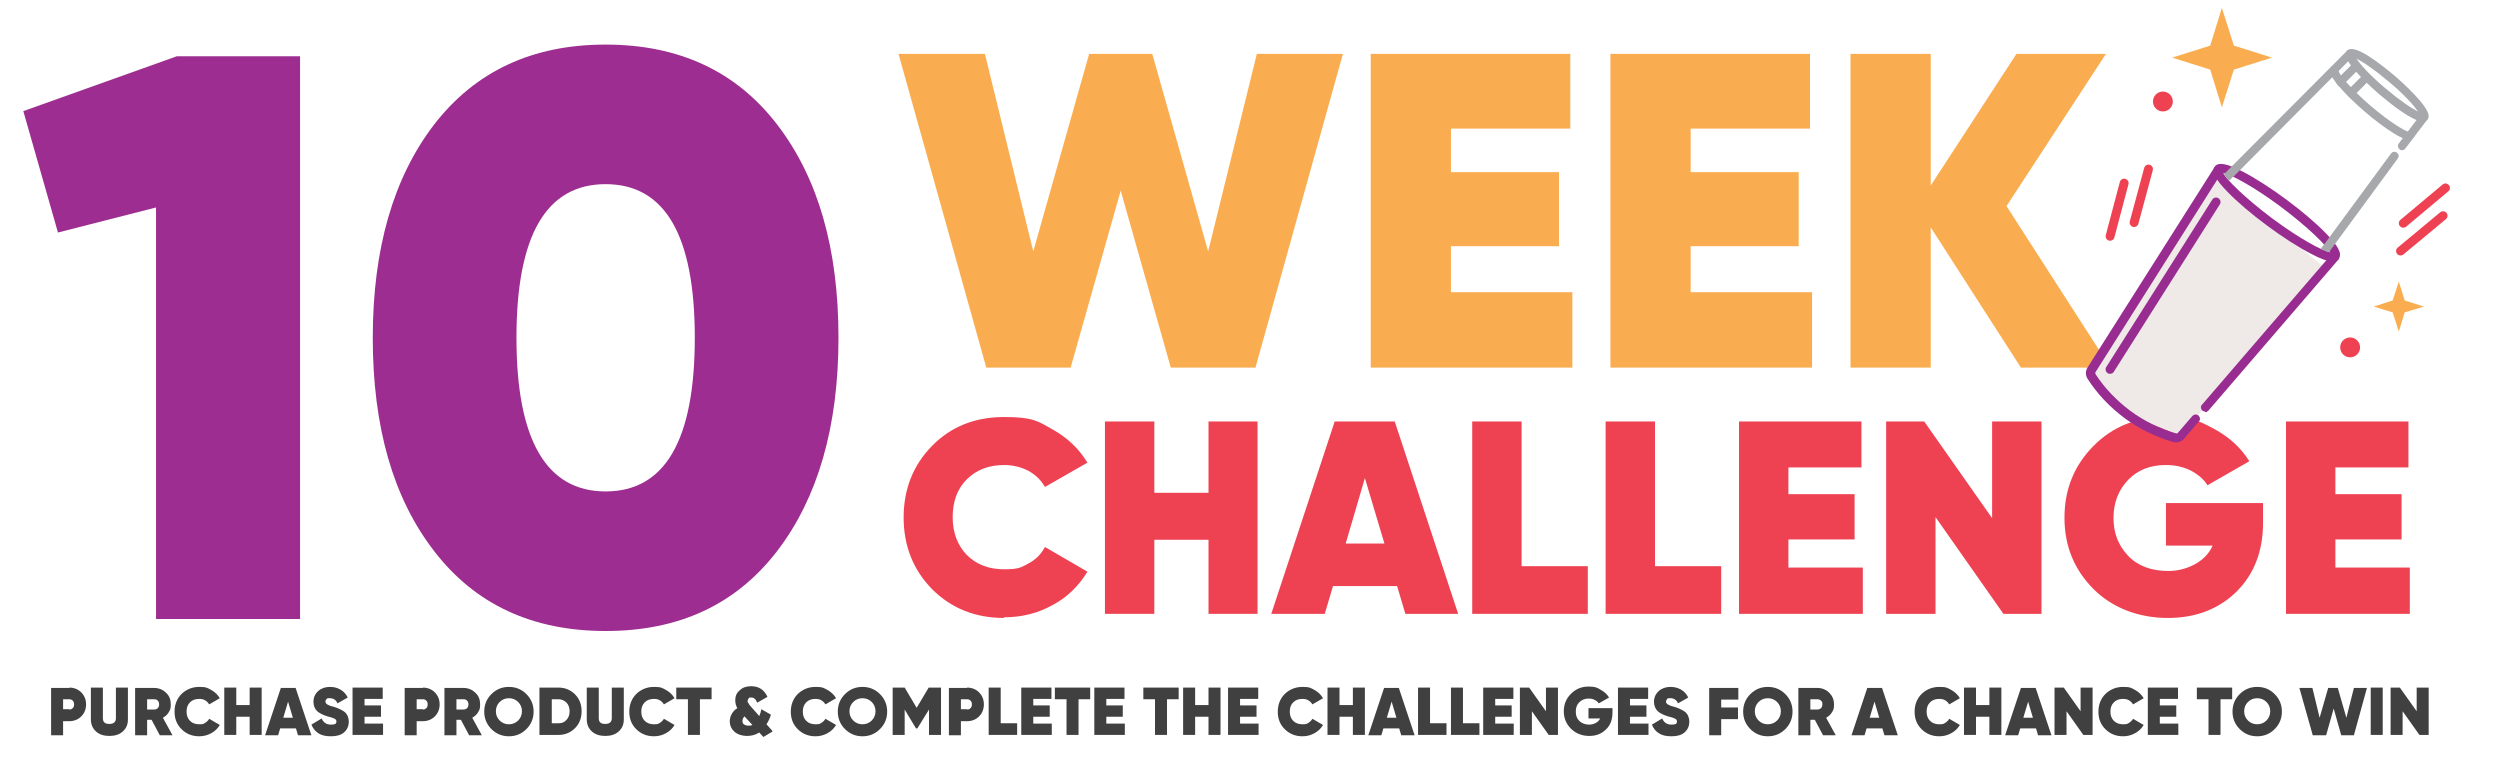 <?xml version="1.0" encoding="UTF-8"?>
<svg id="Layer_1" xmlns="http://www.w3.org/2000/svg" version="1.1" viewBox="0 0 729 225">
  <!-- Generator: Adobe Illustrator 29.3.1, SVG Export Plug-In . SVG Version: 2.1.0 Build 151)  -->
  <defs>
    <style>
      .st0 {
        fill: none;
        stroke: #ee4253;
        stroke-linecap: round;
        stroke-miterlimit: 10;
        stroke-width: 2.6px;
      }

      .st1 {
        fill: #efe9e7;
      }

      .st2 {
        fill: #9d2d90;
      }

      .st3 {
        fill: #ee4253;
      }

      .st4 {
        fill: #faad50;
      }

      .st5 {
        fill: #404041;
      }

      .st6 {
        fill: #a6a8ab;
      }

      .st7 {
        fill: #982c90;
      }
    </style>
  </defs>
  <g>
    <path class="st5" d="M20.2,200.5c1.4,0,2.6.5,3.5,1.4s1.4,2.1,1.4,3.5-.5,2.6-1.4,3.5-2.1,1.4-3.5,1.4h-1.8v4.1h-3.5v-13.8h5.4,0ZM20.2,206.9c.4,0,.7-.1,1-.4s.4-.6.4-1.1-.1-.8-.4-1.1-.6-.4-1-.4h-1.8v2.9h1.8Z"/>
    <path class="st5" d="M35.8,213.3c-1,.9-2.3,1.3-3.9,1.3s-2.9-.4-3.9-1.3-1.5-2.1-1.5-3.5v-9.3h3.5v8.9c0,1.2.6,1.7,1.9,1.7s1.9-.6,1.9-1.7v-8.9h3.5v9.3c0,1.5-.5,2.6-1.5,3.5Z"/>
    <path class="st5" d="M46.6,214.4l-2.4-4.5h-1.3v4.5h-3.5v-13.8h5.5c1.4,0,2.6.5,3.5,1.4,1,.9,1.4,2,1.4,3.4s-.2,1.6-.6,2.3-1,1.2-1.7,1.6l2.8,5.1h-3.8.1ZM42.9,203.8v3.1h2c.4,0,.8-.1,1.1-.4s.4-.7.4-1.1-.1-.8-.4-1.1-.6-.4-1.1-.4h-2Z"/>
    <path class="st5" d="M58.1,214.7c-2.1,0-3.8-.7-5.2-2.1s-2-3.1-2-5.1.7-3.8,2-5.1,3.1-2.1,5.2-2.1,2.4.3,3.5.9,1.9,1.4,2.5,2.4l-3.1,1.8c-.3-.5-.7-.9-1.2-1.2s-1.1-.4-1.7-.4c-1.1,0-2,.3-2.7,1s-1,1.6-1,2.7.3,2,1,2.7,1.6,1,2.7,1,1.2-.1,1.7-.4.9-.7,1.2-1.2l3.1,1.8c-.6,1-1.4,1.8-2.5,2.4s-2.2.9-3.5.9h0Z"/>
    <path class="st5" d="M72.8,200.5h3.5v13.8h-3.5v-5.3h-3.9v5.3h-3.5v-13.8h3.5v5.1h3.9v-5.1Z"/>
    <path class="st5" d="M86.9,214.4l-.6-2h-4.6l-.6,2h-3.8l4.6-13.8h4.3l4.6,13.8h-3.9ZM82.6,209.3h2.8l-1.4-4.7-1.4,4.7Z"/>
    <path class="st5" d="M96.4,214.7c-1.5,0-2.7-.3-3.6-.9s-1.6-1.5-2-2.5l3-1.8c.5,1.2,1.4,1.8,2.7,1.8s1.6-.3,1.6-.9-.3-.7-.9-1c-.3-.1-.8-.3-1.7-.5-1.3-.4-2.3-.9-3-1.5-.7-.7-1.1-1.6-1.1-2.8s.5-2.3,1.4-3.1,2.1-1.2,3.4-1.2,2.2.3,3.1.8,1.6,1.3,2.1,2.3l-3,1.7c-.4-1-1.2-1.5-2.2-1.5s-.7,0-1,.3-.3.4-.3.7.2.6.5.8,1,.5,1.9.7c.7.2,1.2.4,1.6.6s.9.4,1.3.7c.5.3.8.7,1.1,1.2.2.5.4,1.1.4,1.8,0,1.4-.5,2.4-1.4,3.2-1,.8-2.2,1.1-3.8,1.1h-.1Z"/>
    <path class="st5" d="M106.4,211h5.3v3.3h-8.9v-13.8h8.8v3.3h-5.3v1.9h4.8v3.3h-4.8v2h0Z"/>
    <path class="st5" d="M123.3,200.5c1.4,0,2.6.5,3.5,1.4s1.4,2.1,1.4,3.5-.5,2.6-1.4,3.5-2.1,1.4-3.5,1.4h-1.8v4.1h-3.5v-13.8h5.4,0ZM123.3,206.9c.4,0,.7-.1,1-.4s.4-.6.4-1.1-.1-.8-.4-1.1-.6-.4-1-.4h-1.8v2.9h1.8Z"/>
    <path class="st5" d="M136.8,214.4l-2.4-4.5h-1.3v4.5h-3.5v-13.8h5.5c1.4,0,2.6.5,3.5,1.4,1,.9,1.4,2,1.4,3.4s-.2,1.6-.6,2.3-1,1.2-1.7,1.6l2.8,5.1h-3.8.1ZM133.1,203.8v3.1h2c.4,0,.8-.1,1.1-.4s.4-.7.4-1.1-.1-.8-.4-1.1-.6-.4-1.1-.4h-2Z"/>
    <path class="st5" d="M153.5,212.6c-1.4,1.4-3.1,2.1-5.1,2.1s-3.7-.7-5.1-2.1-2.1-3.1-2.1-5.1.7-3.7,2.1-5.1,3.1-2.1,5.1-2.1,3.7.7,5.1,2.1,2.1,3.1,2.1,5.1-.7,3.7-2.1,5.1ZM145.7,210.1c.7.7,1.6,1.1,2.7,1.1s2-.4,2.7-1.1,1.1-1.6,1.1-2.7-.4-2-1.1-2.7-1.6-1.1-2.7-1.1-2,.4-2.7,1.1-1.1,1.6-1.1,2.7.4,2,1.1,2.7Z"/>
    <path class="st5" d="M162.9,200.5c1.9,0,3.5.7,4.8,2s1.9,3,1.9,4.9-.6,3.6-1.9,4.9-2.9,2-4.8,2h-5.6v-13.8h5.6ZM162.9,210.9c1,0,1.7-.3,2.3-1,.6-.6.9-1.5.9-2.5s-.3-1.9-.9-2.5-1.4-1-2.3-1h-2v7h2Z"/>
    <path class="st5" d="M180.4,213.3c-1,.9-2.3,1.3-3.9,1.3s-2.9-.4-3.9-1.3-1.5-2.1-1.5-3.5v-9.3h3.5v8.9c0,1.2.6,1.7,1.9,1.7s1.9-.6,1.9-1.7v-8.9h3.5v9.3c0,1.5-.5,2.6-1.5,3.5Z"/>
    <path class="st5" d="M190.7,214.7c-2.1,0-3.8-.7-5.2-2.1s-2-3.1-2-5.1.7-3.8,2-5.1,3.1-2.1,5.2-2.1,2.4.3,3.5.9,1.9,1.4,2.5,2.4l-3.1,1.8c-.3-.5-.7-.9-1.2-1.2s-1.1-.4-1.7-.4c-1.1,0-2,.3-2.7,1s-1,1.6-1,2.7.3,2,1,2.7,1.6,1,2.7,1,1.2-.1,1.7-.4.9-.7,1.2-1.2l3.1,1.8c-.6,1-1.4,1.8-2.5,2.4s-2.2.9-3.5.9h0Z"/>
    <path class="st5" d="M207.5,200.5v3.4h-3.4v10.4h-3.5v-10.4h-3.4v-3.4h10.4-.1Z"/>
    <path class="st5" d="M225.3,213.3l-2.7,1.6-1.2-1.3c-1.1.7-2.3,1-3.6,1s-2.7-.4-3.6-1.2-1.4-1.8-1.4-3.1.7-2.9,2.2-3.8c-.4-.7-.6-1.5-.6-2.3,0-1.2.4-2.2,1.3-2.9.8-.8,1.9-1.2,3.3-1.2,2.3,0,3.8,1,4.8,3.1l-3,1.7c-.4-1-.9-1.5-1.7-1.5s-.6,0-.8.3c-.2.2-.3.4-.3.7s0,.4.2.6.2.4.3.5.3.4.6.7l2.3,2.6c.3-.7.5-1.3.6-2l2.8,1.6c-.3,1-.7,1.9-1.3,2.8l1.7,1.9v.2ZM218.2,211.6c.4,0,.8,0,1.2-.2l-2.3-2.5c-.4.4-.6.8-.6,1.3s.1.8.4,1,.7.4,1.3.4Z"/>
    <path class="st5" d="M237.8,214.7c-2.1,0-3.8-.7-5.2-2.1s-2-3.1-2-5.1.7-3.8,2-5.1,3.1-2.1,5.2-2.1,2.4.3,3.5.9,1.9,1.4,2.5,2.4l-3.1,1.8c-.3-.5-.7-.9-1.2-1.2s-1.1-.4-1.7-.4c-1.1,0-2,.3-2.7,1s-1,1.6-1,2.7.3,2,1,2.7,1.6,1,2.7,1,1.2-.1,1.7-.4.9-.7,1.2-1.2l3.1,1.8c-.6,1-1.4,1.8-2.5,2.4s-2.2.9-3.5.9h0Z"/>
    <path class="st5" d="M256.6,212.6c-1.4,1.4-3.1,2.1-5.1,2.1s-3.7-.7-5.1-2.1-2.1-3.1-2.1-5.1.7-3.7,2.1-5.1,3.1-2.1,5.1-2.1,3.7.7,5.1,2.1,2.1,3.1,2.1,5.1-.7,3.7-2.1,5.1ZM248.8,210.1c.7.7,1.6,1.1,2.7,1.1s2-.4,2.7-1.1,1.1-1.6,1.1-2.7-.4-2-1.1-2.7-1.6-1.1-2.7-1.1-2,.4-2.7,1.1-1.1,1.6-1.1,2.7.4,2,1.1,2.7Z"/>
    <path class="st5" d="M274.4,200.5v13.8h-3.5v-7.4l-3.4,5.5h-.4l-3.3-5.5v7.4h-3.5v-13.8h3.5l3.5,5.9,3.5-5.9h3.6Z"/>
    <path class="st5" d="M282,200.5c1.4,0,2.6.5,3.5,1.4s1.4,2.1,1.4,3.5-.5,2.6-1.4,3.5-2.1,1.4-3.5,1.4h-1.8v4.1h-3.5v-13.8h5.4-.1ZM282,206.9c.4,0,.7-.1,1-.4s.4-.6.4-1.1-.1-.8-.4-1.1-.6-.4-1-.4h-1.8v2.9h1.8Z"/>
    <path class="st5" d="M291.8,210.9h4.8v3.4h-8.3v-13.8h3.5v10.4Z"/>
    <path class="st5" d="M301.4,211h5.3v3.3h-8.9v-13.8h8.8v3.3h-5.3v1.9h4.8v3.3h-4.8v2h.1Z"/>
    <path class="st5" d="M317.9,200.5v3.4h-3.4v10.4h-3.5v-10.4h-3.4v-3.4h10.4-.1Z"/>
    <path class="st5" d="M322.7,211h5.3v3.3h-8.9v-13.8h8.8v3.3h-5.3v1.9h4.8v3.3h-4.8v2h.1Z"/>
    <path class="st5" d="M343.7,200.5v3.4h-3.4v10.4h-3.5v-10.4h-3.4v-3.4h10.4-.1Z"/>
    <path class="st5" d="M352.4,200.5h3.5v13.8h-3.5v-5.3h-3.9v5.3h-3.5v-13.8h3.5v5.1h3.9v-5.1Z"/>
    <path class="st5" d="M361.7,211h5.3v3.3h-8.9v-13.8h8.8v3.3h-5.3v1.9h4.8v3.3h-4.8v2h.1Z"/>
    <path class="st5" d="M379.8,214.7c-2.1,0-3.8-.7-5.2-2.1s-2-3.1-2-5.1.7-3.8,2-5.1,3.1-2.1,5.2-2.1,2.4.3,3.5.9,1.9,1.4,2.5,2.4l-3.1,1.8c-.3-.5-.7-.9-1.2-1.2s-1.1-.4-1.7-.4c-1.1,0-2,.3-2.7,1s-1,1.6-1,2.7.3,2,1,2.7,1.6,1,2.7,1,1.2-.1,1.7-.4.9-.7,1.2-1.2l3.1,1.8c-.6,1-1.4,1.8-2.5,2.4s-2.2.9-3.5.9h0Z"/>
    <path class="st5" d="M394.5,200.5h3.5v13.8h-3.5v-5.3h-3.9v5.3h-3.5v-13.8h3.5v5.1h3.9v-5.1Z"/>
    <path class="st5" d="M408.6,214.4l-.6-2h-4.6l-.6,2h-3.8l4.6-13.8h4.3l4.6,13.8h-3.9ZM404.4,209.3h2.8l-1.4-4.7-1.4,4.7Z"/>
    <path class="st5" d="M417,210.9h4.8v3.4h-8.3v-13.8h3.5v10.4Z"/>
    <path class="st5" d="M426.6,210.9h4.8v3.4h-8.3v-13.8h3.5v10.4Z"/>
    <path class="st5" d="M436.1,211h5.3v3.3h-8.9v-13.8h8.8v3.3h-5.3v1.9h4.8v3.3h-4.8v2h.1Z"/>
    <path class="st5" d="M450.8,200.5h3.5v13.8h-2.7l-4.9-6.9v6.9h-3.5v-13.8h2.7l4.9,6.9v-6.9Z"/>
    <path class="st5" d="M470.2,206.4v1.4c0,2-.6,3.7-1.9,4.9-1.3,1.3-2.9,1.9-4.9,1.9s-3.9-.7-5.3-2.1-2.1-3.1-2.1-5.1.7-3.7,2.1-5.1,3.1-2.1,5.1-2.1,2.5.3,3.5.9c1.1.6,1.9,1.3,2.5,2.3l-3,1.7c-.3-.4-.7-.8-1.2-1-.5-.3-1.1-.4-1.8-.4-1.1,0-2,.4-2.7,1.1s-1,1.6-1,2.7.3,2,1,2.7,1.7,1.1,2.9,1.1,2.7-.6,3.2-1.8h-3.4v-3h7Z"/>
    <path class="st5" d="M475.4,211h5.3v3.3h-8.9v-13.8h8.8v3.3h-5.3v1.9h4.8v3.3h-4.8v2h.1Z"/>
    <path class="st5" d="M487.3,214.7c-1.5,0-2.7-.3-3.6-.9-1-.6-1.6-1.5-2-2.5l3-1.8c.5,1.2,1.4,1.8,2.7,1.8s1.6-.3,1.6-.9-.3-.7-.9-1c-.3-.1-.8-.3-1.7-.5-1.3-.4-2.3-.9-3-1.5-.7-.7-1.1-1.6-1.1-2.8s.5-2.3,1.4-3.1,2.1-1.2,3.4-1.2,2.2.3,3.1.8,1.6,1.3,2.1,2.3l-3,1.7c-.4-1-1.2-1.5-2.2-1.5s-.7,0-1,.3c-.2.2-.3.4-.3.7s.2.6.5.8,1,.5,1.9.7c.7.2,1.2.4,1.6.6s.9.4,1.3.7c.5.3.8.7,1.1,1.2.2.5.4,1.1.4,1.8,0,1.4-.5,2.4-1.4,3.2-1,.8-2.2,1.1-3.8,1.1h0Z"/>
    <path class="st5" d="M506.9,204h-5v2.3h4.9v3.4h-4.9v4.7h-3.5v-13.8h8.5v3.4Z"/>
    <path class="st5" d="M520.6,212.6c-1.4,1.4-3.1,2.1-5.1,2.1s-3.7-.7-5.1-2.1-2.1-3.1-2.1-5.1.7-3.7,2.1-5.1,3.1-2.1,5.1-2.1,3.7.7,5.1,2.1,2.1,3.1,2.1,5.1-.7,3.7-2.1,5.1ZM512.8,210.1c.7.7,1.6,1.1,2.7,1.1s2-.4,2.7-1.1,1.1-1.6,1.1-2.7-.4-2-1.1-2.7-1.6-1.1-2.7-1.1-2,.4-2.7,1.1-1.1,1.6-1.1,2.7.4,2,1.1,2.7Z"/>
    <path class="st5" d="M531.6,214.4l-2.4-4.5h-1.3v4.5h-3.5v-13.8h5.5c1.4,0,2.6.5,3.5,1.4s1.4,2,1.4,3.4-.2,1.6-.6,2.3-1,1.2-1.7,1.6l2.8,5.1h-3.8,0ZM527.9,203.8v3.1h2c.4,0,.8-.1,1.1-.4s.4-.7.4-1.1,0-.8-.4-1.1-.6-.4-1.1-.4h-2Z"/>
    <path class="st5" d="M549.5,214.4l-.6-2h-4.6l-.6,2h-3.8l4.6-13.8h4.3l4.6,13.8h-3.9ZM545.2,209.3h2.8l-1.4-4.7-1.4,4.7Z"/>
    <path class="st5" d="M565.5,214.7c-2.1,0-3.8-.7-5.2-2.1s-2-3.1-2-5.1.7-3.8,2-5.1,3.1-2.1,5.2-2.1,2.4.3,3.5.9,1.9,1.4,2.5,2.4l-3.1,1.8c-.3-.5-.7-.9-1.2-1.2s-1.1-.4-1.7-.4c-1.1,0-2,.3-2.7,1s-1,1.6-1,2.7.3,2,1,2.7,1.6,1,2.7,1,1.2-.1,1.7-.4.9-.7,1.2-1.2l3.1,1.8c-.6,1-1.4,1.8-2.5,2.4s-2.2.9-3.5.9h0Z"/>
    <path class="st5" d="M580.1,200.5h3.5v13.8h-3.5v-5.3h-3.9v5.3h-3.5v-13.8h3.5v5.1h3.9v-5.1Z"/>
    <path class="st5" d="M594.3,214.4l-.6-2h-4.6l-.6,2h-3.8l4.6-13.8h4.3l4.6,13.8h-3.9ZM590,209.3h2.8l-1.4-4.7-1.4,4.7Z"/>
    <path class="st5" d="M606.7,200.5h3.5v13.8h-2.7l-4.9-6.9v6.9h-3.5v-13.8h2.7l4.9,6.9v-6.9Z"/>
    <path class="st5" d="M619.1,214.7c-2.1,0-3.8-.7-5.2-2.1s-2-3.1-2-5.1.7-3.8,2-5.1,3.1-2.1,5.2-2.1,2.4.3,3.5.9,1.9,1.4,2.5,2.4l-3.1,1.8c-.3-.5-.7-.9-1.2-1.2s-1.1-.4-1.7-.4c-1.1,0-2,.3-2.7,1s-1,1.6-1,2.7.3,2,1,2.7,1.6,1,2.7,1,1.2-.1,1.7-.4.9-.7,1.2-1.2l3.1,1.8c-.6,1-1.4,1.8-2.5,2.4s-2.2.9-3.5.9h0Z"/>
    <path class="st5" d="M629.9,211h5.3v3.3h-8.9v-13.8h8.8v3.3h-5.3v1.9h4.8v3.3h-4.8v2h.1Z"/>
    <path class="st5" d="M650.9,200.5v3.4h-3.4v10.4h-3.5v-10.4h-3.4v-3.4h10.4,0Z"/>
    <path class="st5" d="M663.3,212.6c-1.4,1.4-3.1,2.1-5.1,2.1s-3.7-.7-5.1-2.1-2.1-3.1-2.1-5.1.7-3.7,2.1-5.1,3.1-2.1,5.1-2.1,3.7.7,5.1,2.1,2.1,3.1,2.1,5.1-.7,3.7-2.1,5.1ZM655.5,210.1c.7.7,1.6,1.1,2.7,1.1s2-.4,2.7-1.1,1.1-1.6,1.1-2.7-.4-2-1.1-2.7-1.6-1.1-2.7-1.1-2,.4-2.7,1.1-1.1,1.6-1.1,2.7.4,2,1.1,2.7Z"/>
    <path class="st5" d="M674.4,214.4l-3.9-13.8h3.8l2.1,8.7,2.5-8.7h2.8l2.5,8.7,2.2-8.7h3.8l-3.8,13.8h-3.7l-2.2-7.8-2.2,7.8h-3.9Z"/>
    <path class="st5" d="M691.3,200.5h3.5v13.8h-3.5v-13.8Z"/>
    <path class="st5" d="M704.7,200.5h3.5v13.8h-2.7l-4.9-6.9v6.9h-3.5v-13.8h2.7l4.9,6.9v-6.9Z"/>
  </g>
  <path class="st4" d="M287.6,107.2l-25.6-91.5h25.2l14.1,57.6,16.3-57.6h18.4l16.3,57.6,14.2-57.6h25.1l-25.5,91.5h-24.7l-14.6-51.6-14.6,51.6h-24.7.1Z"/>
  <path class="st4" d="M423.1,85.2h35.4v22h-58.8V15.7h58.2v21.8h-34.8v12.7h31.5v21.6h-31.5v13.5h0Z"/>
  <path class="st4" d="M493,85.2h35.4v22h-58.8V15.7h58.2v21.8h-34.8v12.7h31.5v21.6h-31.5v13.5h0Z"/>
  <path class="st4" d="M615.4,107.2h-26.1l-26.3-40.9v40.9h-23.4V15.7h23.4v38.4l25-38.4h26.1l-29,44.4,30.3,47.1Z"/>
  <path class="st3" d="M292.8,180.2c-8.4,0-15.4-2.8-21-8.4-5.5-5.6-8.3-12.6-8.3-20.9s2.8-15.3,8.3-20.9,12.5-8.4,21-8.4,9.8,1.2,14.1,3.6,7.7,5.6,10.2,9.7l-12.4,7.1c-1.1-2-2.7-3.5-4.8-4.7-2.1-1.1-4.5-1.7-7.1-1.7-4.5,0-8.1,1.4-10.9,4.2s-4.1,6.5-4.1,11,1.4,8.2,4.1,11c2.8,2.8,6.4,4.2,10.9,4.2s5-.6,7.1-1.7,3.7-2.7,4.8-4.8l12.4,7.2c-2.5,4.1-5.8,7.4-10.1,9.7-4.3,2.4-9,3.6-14.2,3.6v.2Z"/>
  <path class="st3" d="M352.4,122.9h14.3v56.1h-14.3v-21.6h-15.8v21.6h-14.4v-56.1h14.4v20.8h15.8v-20.8Z"/>
  <path class="st3" d="M409.8,179l-2.4-8.1h-18.7l-2.4,8.1h-15.6l18.5-56.1h17.5l18.5,56.1h-15.5.1ZM392.4,158.5h11.3l-5.7-19.1-5.6,19.1Z"/>
  <path class="st3" d="M443.7,165.1h19.3v13.9h-33.7v-56.1h14.4v42.3h0Z"/>
  <path class="st3" d="M482.6,165.1h19.3v13.9h-33.7v-56.1h14.4v42.3h0Z"/>
  <path class="st3" d="M521.5,165.5h21.7v13.5h-36.1v-56.1h35.7v13.4h-21.3v7.8h19.3v13.2h-19.3v8.3h0Z"/>
  <path class="st3" d="M581,122.9h14.3v56.1h-11.1l-19.8-28.2v28.2h-14.4v-56.1h11.1l19.8,28.2v-28.2h.1Z"/>
  <path class="st3" d="M659.9,146.8v5.7c0,8.2-2.6,14.9-7.7,20-5.2,5.1-11.9,7.7-20.1,7.7s-16-2.8-21.6-8.4-8.5-12.5-8.5-20.8,2.8-15.2,8.4-20.9,12.6-8.5,20.9-8.5,10,1.2,14.4,3.5c4.4,2.4,7.8,5.5,10.2,9.4l-12.2,7c-1.1-1.8-2.8-3.2-4.9-4.3-2.2-1.1-4.6-1.6-7.3-1.6-4.4,0-8.1,1.4-10.9,4.3s-4.3,6.6-4.3,11.1,1.4,8,4.2,11,6.8,4.5,11.8,4.5,10.8-2.5,12.9-7.4h-13.6v-12.4h28.3,0Z"/>
  <path class="st3" d="M681,165.5h21.7v13.5h-36.1v-56.1h35.7v13.4h-21.3v7.8h19.3v13.2h-19.3v8.3h0Z"/>
  <path class="st1" d="M645.3,51.6l-35.6,56.2,10.6,13,15.5,6.3,42.2-49-32.7-26.5Z"/>
  <path class="st7" d="M634.5,129c-.3,0-.5,0-.8-.1-5.1-1.5-9.9-3.8-14.2-7s-8-7.1-10.8-11.5c-.6-1-.6-2.2,0-3.2l36.9-58.2c.4-.6,1.2-.8,1.8-.4s.8,1.2.4,1.8l-36.8,58.2v.4c2.7,4.2,6.2,7.8,10.2,10.8,4.1,3,8.5,5.2,13.4,6.6,0,0,.3,0,.4-.1l4.3-5c.5-.5,1.3-.6,1.8-.1s.6,1.3,0,1.8l-4.3,5c-.6.7-1.4,1-2.2,1"/>
  <path class="st7" d="M643,120c-.3,0-.6-.1-.8-.3-.5-.5-.6-1.3,0-1.8l37.7-43.8c.5-.5,1.3-.6,1.8,0s.6,1.3,0,1.8l-37.7,43.8c-.3.3-.6.5-1,.5"/>
  <path class="st7" d="M680.1,76.2c-1.4,0-3.4-.7-6.2-2.2-3.7-1.9-8.2-4.8-12.8-8.2s-8.7-6.9-11.6-9.9c-3.6-3.7-4.7-5.9-3.7-7.3s3.5-1,8.1,1.4c3.7,1.9,8.2,4.8,12.8,8.2s8.7,6.9,11.6,9.9c3.6,3.7,4.7,5.9,3.7,7.3-.4.5-1,.8-1.8.8M648.2,50.4c1.2,2.1,6.3,7.2,14.4,13.3,8.1,6,14.5,9.4,16.9,9.9-1.2-2.1-6.3-7.2-14.4-13.3-8.1-6-14.5-9.4-16.9-9.9"/>
  <path class="st7" d="M615.3,109c-.2,0-.5,0-.7-.2-.6-.4-.8-1.2-.4-1.8l30.9-48.8c.4-.6,1.2-.8,1.8-.4s.8,1.2.4,1.8l-30.9,48.8c-.2.4-.7.6-1.1.6"/>
  <path class="st6" d="M700.4,43.8c-.3,0-.5,0-.7-.3-.5-.4-.6-1.2-.2-1.7l6.3-8.3c.4-.5,1.2-.6,1.7-.2s.6,1.2.2,1.7l-6.3,8.3c-.2.3-.6.5-1,.5"/>
  <path class="st6" d="M706.5,35.4c-3,0-9-4.8-12.7-7.9-2.9-2.5-5.5-5.1-7.3-7.2-2.4-2.9-3-4.5-2.1-5.5,2-2.3,9.6,3.7,14,7.4,2.9,2.5,5.5,5.1,7.3,7.2,2.4,2.9,3,4.5,2.1,5.5-.3.4-.7.5-1.3.5M687.1,17.1c1.2,1.7,3.8,4.7,8.3,8.5s7.8,6,9.7,6.9c-1.2-1.7-3.8-4.7-8.3-8.5s-7.8-6-9.7-6.9"/>
  <path class="st6" d="M682.5,25.1c-.3,0-.6,0-.9-.4-.5-.5-.5-1.3,0-1.7l4.3-4.3c.5-.5,1.3-.5,1.7,0,.5.5.5,1.3,0,1.7l-4.3,4.3c-.2.2-.6.4-.9.4"/>
  <path class="st6" d="M685.6,28.3c-.3,0-.6,0-.9-.4-.5-.5-.5-1.3,0-1.7l4.3-4.3c.5-.5,1.3-.5,1.7,0,.5.5.5,1.3,0,1.7l-4.3,4.3c-.2.2-.6.4-.9.4"/>
  <path class="st6" d="M702.4,40.7c-1,0-2.5-.6-4.5-1.9-2.4-1.5-5.4-3.7-8.4-6.3s-5.7-5.2-7.5-7.4c-2.5-2.9-3.1-4.5-2.1-5.6.4-.5,1.2-.6,1.7,0,.4.3.5.9.4,1.4.3,1,3.2,4.7,9.2,9.9,6,5.1,10.1,7.4,11.1,7.6.4-.2,1-.2,1.4,0,.5.4.6,1.2,0,1.7-.3.4-.8.6-1.4.6"/>
  <path class="st0" d="M619.4,53.4l-4.1,15.5"/>
  <path class="st0" d="M626.5,49.3l-4.2,15.6"/>
  <path class="st0" d="M700.8,65.1l12.3-10.3"/>
  <path class="st0" d="M700,73.2l12.4-10.3"/>
  <path class="st6" d="M686,16.6c.5-.5.5-1.3,0-1.7s-1.3-.5-1.7,0l-35.6,35.7c.6.2,1.5.5,2.5,1l34.8-35Z"/>
  <path class="st6" d="M698.9,44.5c-.5-.4-1.3-.3-1.7.3l-19.5,26.5c.7.8,1.2,1.5,1.6,2l19.9-27.1c.4-.5.3-1.3-.3-1.7"/>
  <path class="st7" d="M679.5,73.6s0-.2-.2-.3v.2h.2"/>
  <path class="st7" d="M648.2,50.4s0,.2.2.4l.2-.2h-.5"/>
  <path class="st6" d="M648.7,50.6l-.2.2c.3.5.9,1.2,1.5,1.9l1.2-1.2c-1-.5-1.8-.8-2.5-1"/>
  <path class="st6" d="M676.8,72.6c1,.5,1.8.8,2.4.9v-.2c-.2-.5-.7-1.2-1.5-2l-.9,1.2h0Z"/>
  <path class="st4" d="M699.5,82.1l1.7,5.5,5.6,1.8-5.6,1.7-1.7,5.6-1.8-5.6-5.5-1.7,5.5-1.8,1.8-5.5Z"/>
  <path class="st4" d="M647.9,2.3l3.5,11,11.1,3.5-11.1,3.5-3.5,11-3.4-11-11.1-3.5,11.1-3.5,3.4-11Z"/>
  <path class="st3" d="M688.2,101.3c0,1.6-1.3,2.9-2.9,2.9s-2.9-1.3-2.9-2.9,1.3-2.9,2.9-2.9,2.9,1.3,2.9,2.9"/>
  <path class="st3" d="M633.6,29.6c0,1.6-1.3,2.9-2.9,2.9s-2.9-1.3-2.9-2.9,1.3-2.9,2.9-2.9,2.9,1.3,2.9,2.9"/>
  <path class="st2" d="M51.4,16.4h36.1v164.1h-42V60.5l-28.6,7.3L6.8,32.4l44.5-15.9h.1Z"/>
  <path class="st2" d="M226.6,160.7c-12,15.6-28.6,23.3-50,23.3s-38.1-7.8-50-23.3c-12-15.5-17.9-36.3-17.9-62.2s6-46.7,17.9-62.2c12-15.5,28.6-23.3,50-23.3s38.1,7.8,50,23.3c12,15.6,17.9,36.3,17.9,62.2s-6,46.7-17.9,62.2ZM150.6,98.5c0,29.8,8.7,44.8,26,44.8s26-14.9,26-44.8-8.7-44.8-26-44.8-26,14.9-26,44.8Z"/>
</svg>